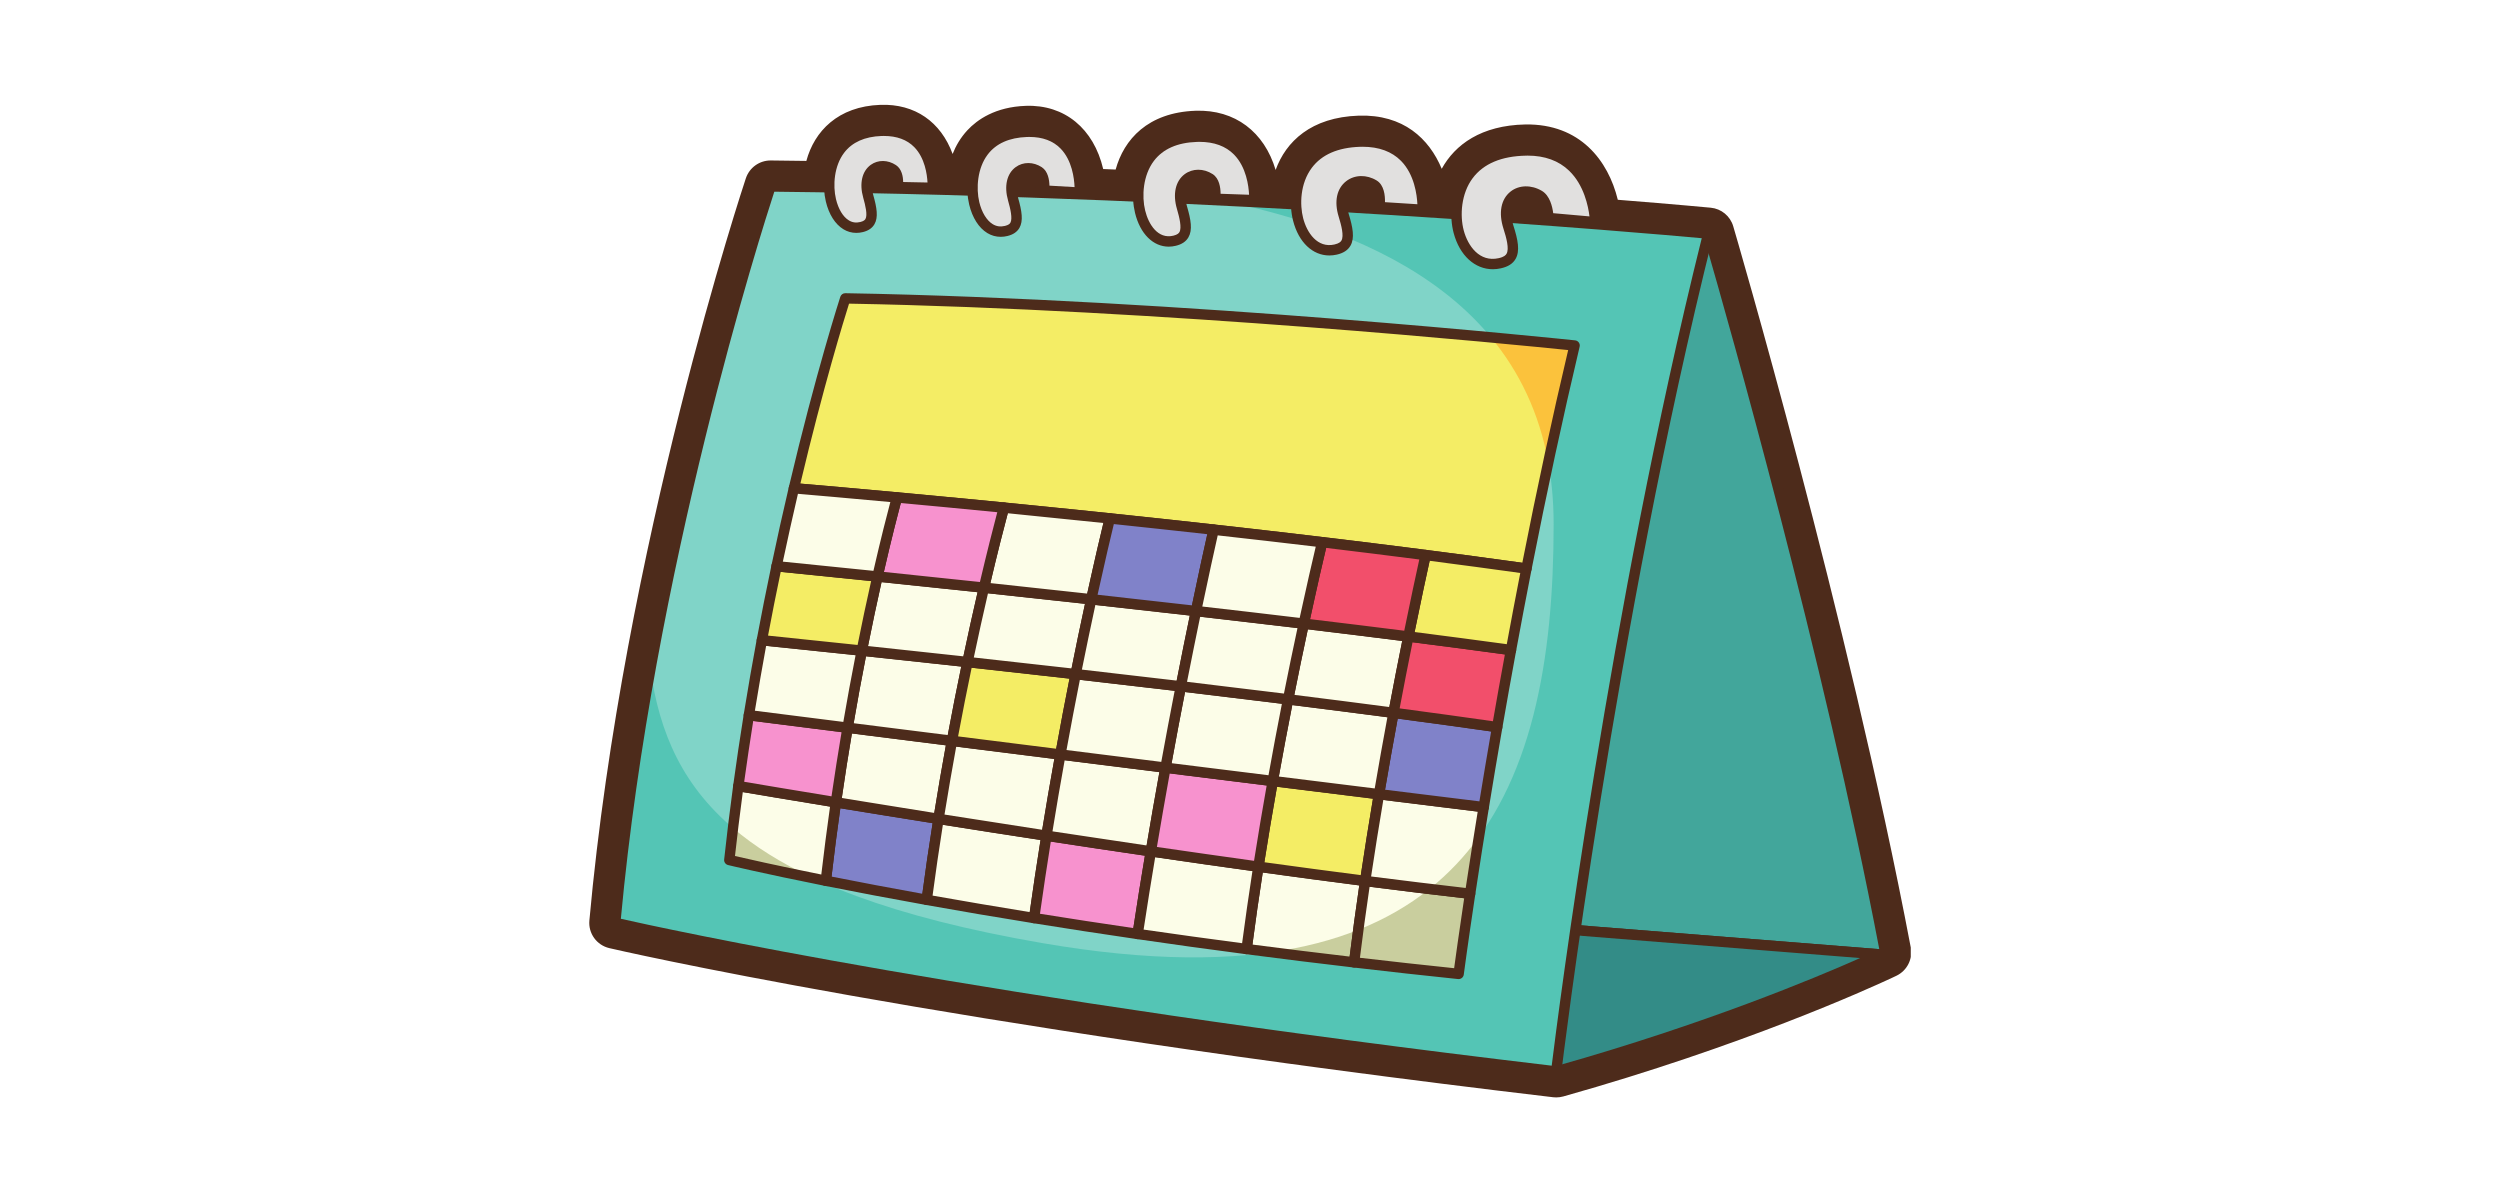 <?xml version="1.0" encoding="UTF-8"?> <svg xmlns="http://www.w3.org/2000/svg" xmlns:xlink="http://www.w3.org/1999/xlink" width="1012.5pt" height="487.5pt" viewBox="0 0 1012.5 487.5"> <defs> <clipPath id="clip1"> <path d="M 238.648 42.449 L 773.863 42.449 L 773.863 444.453 L 238.648 444.453 Z M 238.648 42.449 "></path> </clipPath> </defs> <g id="surface1"> <g clip-path="url(#clip1)" clip-rule="nonzero"> <path style=" stroke:none;fill-rule:nonzero;fill:rgb(30.199%,16.859%,10.59%);fill-opacity:1;" d="M 355.863 77.383 C 356.586 77.859 357.938 78.066 359.324 77.43 C 359.898 77.172 360.34 76.828 360.684 76.473 L 354.906 76.633 C 355.188 76.891 355.508 77.137 355.863 77.383 Z M 414.992 78.289 L 415.016 78.289 Z M 414.98 78.277 C 415.605 78.691 416.844 78.863 418.094 78.301 C 418.207 78.25 418.305 78.203 418.402 78.152 L 414.844 78.191 C 414.895 78.215 414.93 78.25 414.98 78.277 Z M 484.277 81.121 L 484.266 81.133 C 484.648 81.363 485.566 81.547 486.633 81.094 Z M 260.562 365.496 C 293.84 372.715 419.273 398.359 629.43 423.227 C 690.105 406.031 734.902 387.059 751.602 379.582 C 729.32 264.918 692.645 135.332 683.738 104.434 C 676.227 103.758 663.023 102.617 645.309 101.234 C 641.297 100.926 637.922 98.375 636.426 94.848 C 636.055 95.461 635.613 96.023 635.125 96.551 C 632.941 98.855 629.848 100.055 626.684 99.812 C 621.184 99.406 615.395 98.988 609.332 98.562 C 604.621 98.219 600.77 94.809 599.785 90.289 C 599.223 91.82 598.312 93.219 597.098 94.344 C 594.965 96.344 592.141 97.371 589.184 97.176 C 585.051 96.895 580.805 96.613 576.461 96.344 C 572.855 96.109 569.75 94.074 568.031 91.121 C 567.738 91.527 567.395 91.906 567.039 92.25 C 564.902 94.332 562.031 95.422 559.016 95.238 C 553.75 94.91 548.387 94.59 542.867 94.27 C 538.914 94.039 535.531 91.637 533.934 88.191 C 533.469 88.953 532.902 89.637 532.266 90.273 C 530.156 92.309 527.297 93.402 524.352 93.23 C 518.879 92.922 513.297 92.629 507.629 92.336 C 504.488 92.176 501.727 90.656 499.898 88.352 C 499.824 88.438 499.738 88.512 499.652 88.598 C 497.566 90.605 494.746 91.695 491.836 91.539 L 477.504 90.852 C 474.047 90.691 471.016 88.879 469.223 86.168 C 468.953 86.5 468.66 86.832 468.34 87.137 C 466.266 89.16 463.48 90.227 460.535 90.105 C 452.867 89.773 445.078 89.453 437.176 89.148 C 434.328 89.039 431.777 87.812 429.949 85.887 C 427.91 87.727 425.234 88.719 422.488 88.621 L 409.359 88.168 C 406.254 88.07 403.469 86.609 401.605 84.355 C 401.531 84.43 401.469 84.504 401.395 84.574 C 399.336 86.648 396.551 87.789 393.605 87.676 C 388.367 87.531 383.102 87.383 377.812 87.246 C 375.09 87.188 372.625 86.082 370.781 84.32 C 368.809 86.035 366.242 86.965 363.617 86.906 L 350.809 86.637 C 347.852 86.574 345.188 85.301 343.309 83.277 C 341.285 85.301 338.512 86.453 335.68 86.367 C 330.379 86.281 325.066 86.195 319.727 86.133 C 310.059 116.676 273.285 238.836 260.562 365.496 Z M 630.277 444.453 C 629.859 444.453 629.441 444.43 629.039 444.383 C 379.738 414.953 248.07 384.301 246.773 383.992 C 241.656 382.793 238.219 378.023 238.699 372.801 C 252.453 221.422 301.594 73.645 302.082 72.172 C 303.531 67.883 307.555 64.988 312.082 64.988 C 312.109 64.988 312.145 64.988 312.184 64.988 C 317.004 65.039 321.789 65.102 326.574 65.172 C 329.812 53.164 339.371 43.074 356.562 42.461 C 370.551 41.973 381.016 49.34 385.812 62.355 C 387.102 59.082 389.004 55.762 391.812 52.734 C 395.777 48.48 403.09 43.297 415.445 42.867 C 431.199 42.305 442.953 52.098 446.793 68.457 C 448.477 68.531 450.168 68.605 451.836 68.668 C 455.164 56.547 464.82 45.527 484.254 44.852 C 500.219 44.336 512.02 53.418 516.633 68.828 C 520.77 57.367 530.977 47.477 550.289 46.836 C 568.375 46.262 578.805 56.152 583.898 68.359 C 589.297 58.555 599.898 50.762 617.762 50.406 C 639.969 50.062 651.344 65.074 655.211 80.91 C 678.914 82.797 692.707 84.109 692.852 84.121 C 697.137 84.527 700.742 87.504 701.957 91.637 C 702.422 93.203 748.57 250.348 773.859 383.723 C 774.742 388.406 772.363 393.098 768.066 395.172 L 766.152 396.078 C 756.621 400.527 705.578 423.691 633.137 444.062 C 632.191 444.32 631.234 444.453 630.277 444.453 "></path> </g> <path style=" stroke:none;fill-rule:nonzero;fill:rgb(25.879%,65.099%,60.779%);fill-opacity:1;" d="M 763.504 385.684 C 738.02 251.277 691.848 94.602 691.848 94.602 L 559.801 370.34 C 627.848 375.977 730.828 384.129 761.648 386.555 C 762.84 386.004 763.504 385.684 763.504 385.684 "></path> <path style=" stroke:none;fill-rule:nonzero;fill:rgb(30.199%,16.859%,10.59%);fill-opacity:1;" d="M 563.027 368.488 C 608.84 372.277 677.195 377.766 761.109 384.41 C 738.508 265.801 699.566 128.859 691.367 100.484 Z M 761.648 388.664 C 761.59 388.664 761.539 388.664 761.477 388.664 C 675.355 381.848 605.566 376.234 559.629 372.434 C 558.941 372.375 558.328 371.98 557.973 371.379 C 557.629 370.781 557.602 370.043 557.898 369.434 L 689.957 93.695 C 690.324 92.91 691.137 92.445 692.02 92.508 C 692.891 92.578 693.625 93.168 693.871 94.012 C 694.336 95.57 740.363 252.32 765.578 385.293 C 765.746 386.223 765.27 387.168 764.41 387.57 L 762.547 388.465 C 762.262 388.602 761.957 388.664 761.648 388.664 "></path> <path style=" stroke:none;fill-rule:nonzero;fill:rgb(20%,54.9%,52.939%);fill-opacity:1;" d="M 559.801 370.34 L 559.688 370.57 L 630.277 433.926 C 701.773 413.824 751.699 391.211 761.648 386.555 C 730.828 384.129 627.848 375.977 559.801 370.34 "></path> <path style=" stroke:none;fill-rule:nonzero;fill:rgb(30.199%,16.859%,10.59%);fill-opacity:1;" d="M 565.441 372.914 L 630.816 431.586 C 690.484 414.73 735.148 396.102 753.344 388.012 C 674.484 381.773 609.848 376.578 565.441 372.914 Z M 630.277 436.035 C 629.762 436.035 629.258 435.852 628.867 435.496 L 558.277 372.141 C 557.578 371.504 557.383 370.484 557.801 369.641 C 558.18 368.867 559.086 368.184 559.984 368.242 C 605.91 372.043 675.699 377.656 761.809 384.473 C 762.766 384.543 763.551 385.242 763.723 386.188 C 763.895 387.129 763.406 388.062 762.535 388.465 C 753.148 392.855 702.668 415.762 630.84 435.961 C 630.656 436.012 630.461 436.035 630.277 436.035 "></path> <path style=" stroke:none;fill-rule:nonzero;fill:rgb(50.2%,83.139%,78.429%);fill-opacity:1;" d="M 312.082 75.52 C 312.082 75.52 262.992 221.852 249.188 373.746 C 249.188 373.746 378.695 404.242 630.277 433.926 C 630.277 433.926 651.516 255.777 691.848 94.602 C 691.848 94.602 513.504 77.641 312.082 75.52 "></path> <path style=" stroke:none;fill-rule:nonzero;fill:rgb(32.939%,77.249%,70.979%);fill-opacity:1;" d="M 494.512 81.133 C 568.707 96.414 629.223 131.934 629.223 212.312 C 629.223 322.586 594.191 411.656 422.23 381.969 C 300.27 360.914 270.672 322.258 263.398 270.914 C 257.484 303.738 252.379 338.594 249.188 373.746 C 249.188 373.746 378.695 404.242 630.277 433.926 C 630.277 433.926 651.516 255.777 691.848 94.602 C 691.848 94.602 609.969 86.82 494.512 81.133 "></path> <path style=" stroke:none;fill-rule:nonzero;fill:rgb(30.199%,16.859%,10.59%);fill-opacity:1;" d="M 251.445 372.105 C 267.863 375.828 396.844 404.18 628.438 431.598 C 630.965 411.191 652.008 245.984 689.207 96.477 C 667.16 94.453 499.383 79.66 313.594 77.641 C 308.5 93.23 264.562 230.859 251.445 372.105 Z M 630.277 436.035 C 630.191 436.035 630.117 436.035 630.031 436.023 C 381.211 406.656 250 376.098 248.699 375.793 C 247.68 375.559 246.992 374.605 247.09 373.562 C 260.758 223.16 309.594 76.316 310.082 74.844 C 310.367 73.984 311.176 73.41 312.082 73.41 C 312.082 73.41 312.098 73.41 312.098 73.41 C 511.309 75.508 690.266 92.336 692.055 92.508 C 692.656 92.566 693.223 92.887 693.578 93.387 C 693.922 93.891 694.043 94.516 693.895 95.117 C 654.043 254.316 632.57 432.395 632.363 434.172 C 632.238 435.25 631.332 436.035 630.277 436.035 "></path> <path style=" stroke:none;fill-rule:nonzero;fill:rgb(88.239%,87.839%,87.45%);fill-opacity:1;" d="M 377.766 76.059 C 377.766 76.059 379.223 52.184 356.941 52.977 C 336.242 53.715 334.379 72.074 336.5 81.082 C 338.145 88.02 342.609 93.535 348.98 91.941 C 353.715 90.766 353.777 87.078 351.629 79.5 C 348.711 69.156 356.145 64.918 361.715 68.629 C 364.367 70.395 363.555 75.777 363.555 75.777 L 377.766 76.059 "></path> <path style=" stroke:none;fill-rule:nonzero;fill:rgb(30.199%,16.859%,10.59%);fill-opacity:1;" d="M 357.996 55.062 C 357.68 55.062 357.348 55.074 357.016 55.074 C 350.219 55.32 345.125 57.598 341.887 61.852 C 337.801 67.207 337.262 75.125 338.562 80.605 C 339.52 84.66 341.422 87.824 343.777 89.246 C 345.199 90.129 346.746 90.336 348.465 89.906 C 349.863 89.551 350.293 89.051 350.5 88.695 C 351.422 87.113 350.5 83.254 349.605 80.066 C 347.973 74.305 349.113 69.34 352.648 66.766 C 355.566 64.648 359.594 64.684 362.883 66.879 C 365.238 68.445 365.754 71.535 365.777 73.715 L 375.641 73.914 C 375.469 70.617 374.586 63.984 370.281 59.586 C 367.336 56.582 363.211 55.062 357.996 55.062 Z M 346.82 94.32 C 344.969 94.32 343.188 93.828 341.582 92.848 C 338.219 90.801 335.691 86.793 334.453 81.562 C 333.039 75.605 333.273 66.191 338.539 59.289 C 342.586 53.996 348.746 51.164 356.867 50.871 C 363.789 50.637 369.309 52.574 373.309 56.668 C 380.523 64.059 379.898 75.703 379.863 76.191 C 379.789 77.297 378.867 78.164 377.766 78.164 C 377.75 78.164 377.738 78.164 377.715 78.164 L 363.52 77.883 C 362.906 77.871 362.34 77.602 361.949 77.137 C 361.555 76.672 361.383 76.07 361.469 75.469 C 361.715 73.766 361.531 71.031 360.539 70.371 C 358.711 69.156 356.637 69.07 355.125 70.176 C 353.078 71.656 352.523 74.93 353.652 78.926 C 355.152 84.207 355.754 88.043 354.145 90.816 C 353.223 92.395 351.691 93.438 349.48 93.988 C 348.586 94.211 347.691 94.32 346.82 94.32 "></path> <path style=" stroke:none;fill-rule:nonzero;fill:rgb(88.239%,87.839%,87.45%);fill-opacity:1;" d="M 437.297 78.008 C 437.297 78.008 439.004 52.562 415.812 53.383 C 394.316 54.145 392.352 73.043 394.562 82.344 C 396.281 89.492 400.918 95.18 407.543 93.535 C 412.488 92.309 412.523 88.512 410.305 80.691 C 407.262 70.039 414.992 65.676 420.781 69.488 C 423.555 71.328 422.844 77.172 422.844 77.172 L 437.297 78.008 "></path> <path style=" stroke:none;fill-rule:nonzero;fill:rgb(30.199%,16.859%,10.59%);fill-opacity:1;" d="M 416.895 55.465 C 416.562 55.465 416.23 55.465 415.887 55.48 C 408.758 55.734 403.434 58.113 400.047 62.551 C 395.824 68.09 395.273 76.242 396.609 81.855 C 397.617 86.035 399.605 89.293 402.059 90.789 C 403.578 91.711 405.211 91.941 407.039 91.488 C 408.523 91.121 408.992 90.582 409.199 90.215 C 410.156 88.559 409.211 84.562 408.277 81.266 C 406.598 75.395 407.75 70.309 411.359 67.676 C 414.379 65.469 418.535 65.48 421.949 67.734 C 424.465 69.402 424.977 72.871 425.027 75.188 L 435.199 75.777 C 435.062 72.223 434.18 64.941 429.543 60.172 C 426.5 57.047 422.254 55.465 416.895 55.465 Z M 405.297 95.914 C 403.383 95.914 401.543 95.41 399.875 94.395 C 396.402 92.285 393.801 88.18 392.512 82.824 C 391.066 76.73 391.285 67.086 396.695 60 C 400.879 54.512 407.297 51.582 415.75 51.273 C 422.77 51.016 428.488 53.039 432.586 57.27 C 440.18 65.102 439.434 77.613 439.395 78.141 C 439.336 79.293 438.305 80.164 437.176 80.102 L 422.707 79.27 C 422.133 79.246 421.594 78.961 421.223 78.52 C 420.855 78.078 420.684 77.504 420.746 76.914 C 420.965 75.004 420.707 71.965 419.617 71.254 C 417.664 69.965 415.457 69.891 413.852 71.07 C 411.727 72.625 411.148 76.008 412.328 80.113 C 413.875 85.555 414.488 89.492 412.855 92.32 C 411.898 93.941 410.34 95.008 408.047 95.57 C 407.125 95.805 406.207 95.914 405.297 95.914 "></path> <path style=" stroke:none;fill-rule:nonzero;fill:rgb(88.239%,87.839%,87.45%);fill-opacity:1;" d="M 507.984 81.059 C 507.984 81.059 509.578 54.512 484.621 55.367 C 461.457 56.164 459.359 76.008 461.738 85.754 C 463.566 93.254 468.574 99.223 475.715 97.496 C 481.027 96.207 481.074 92.223 478.684 84.023 C 475.406 72.859 483.738 68.273 489.973 72.281 C 492.953 74.195 492.117 80.508 492.117 80.508 L 507.984 81.059 "></path> <path style=" stroke:none;fill-rule:nonzero;fill:rgb(30.199%,16.859%,10.59%);fill-opacity:1;" d="M 485.773 57.453 C 485.418 57.453 485.062 57.465 484.695 57.477 C 476.832 57.746 470.992 60.332 467.32 65.172 C 462.918 70.996 462.363 79.453 463.789 85.25 C 465.16 90.898 468.977 96.957 475.211 95.449 C 476.906 95.043 477.418 94.43 477.664 94.012 C 478.684 92.25 477.664 88.059 476.66 84.613 C 474.891 78.582 476.07 73.324 479.789 70.543 C 482.988 68.152 487.434 68.141 491.113 70.504 C 493.824 72.246 494.328 75.996 494.34 78.473 L 505.875 78.875 C 505.703 75.273 504.746 67.676 499.801 62.625 C 496.438 59.191 491.727 57.453 485.773 57.453 Z M 473.332 99.898 C 467.051 99.898 461.762 94.738 459.691 86.242 C 458.156 79.98 458.352 70.027 463.961 62.637 C 468.438 56.73 475.359 53.578 484.547 53.262 C 492.242 53.004 498.402 55.16 502.832 59.707 C 510.793 67.859 510.117 80.652 510.094 81.191 C 510.02 82.332 509.113 83.254 507.91 83.168 L 492.047 82.602 C 491.457 82.578 490.902 82.309 490.512 81.867 C 490.133 81.414 489.961 80.812 490.031 80.227 C 490.305 78.129 490.031 74.82 488.832 74.047 C 486.66 72.648 484.094 72.59 482.316 73.914 C 480.059 75.605 479.457 79.16 480.695 83.438 C 482.352 89.074 483.027 93.168 481.309 96.121 C 480.328 97.824 478.648 98.953 476.203 99.543 C 475.234 99.773 474.277 99.898 473.332 99.898 "></path> <path style=" stroke:none;fill-rule:nonzero;fill:rgb(88.239%,87.839%,87.45%);fill-opacity:1;" d="M 576.168 84.957 C 576.168 84.957 577.812 56.473 550.633 57.367 C 525.418 58.188 523.148 78.766 525.738 88.879 C 527.738 96.66 533.172 102.84 540.941 101.074 C 546.73 99.738 546.793 95.594 544.168 87.09 C 540.609 75.492 549.676 70.738 556.473 74.906 C 559.715 76.891 558.633 83.84 558.633 83.84 L 576.168 84.957 "></path> <path style=" stroke:none;fill-rule:nonzero;fill:rgb(30.199%,16.859%,10.59%);fill-opacity:1;" d="M 551.859 59.438 C 551.48 59.438 551.086 59.449 550.707 59.461 C 541.836 59.758 535.309 62.613 531.309 67.93 C 526.488 74.355 526.387 82.945 527.773 88.352 C 529.297 94.27 533.555 100.594 540.473 99.016 C 542.426 98.562 543.016 97.875 543.285 97.41 C 544.363 95.547 543.246 91.242 542.156 87.715 C 540.266 81.562 541.383 76.34 545.211 73.375 C 548.645 70.715 553.492 70.617 557.566 73.105 C 560.57 74.953 560.988 79.195 560.914 81.879 L 574.043 82.715 C 573.859 78.875 572.828 70.676 567.43 65.172 C 563.699 61.375 558.473 59.438 551.859 59.438 Z M 538.375 103.465 C 531.641 103.465 525.945 98.156 523.703 89.395 C 522.082 83.094 522.23 73.02 527.934 65.406 C 532.746 59.008 540.352 55.59 550.559 55.258 C 558.988 54.988 565.664 57.328 570.461 62.258 C 578.977 70.973 578.301 84.504 578.266 85.078 C 578.227 85.629 577.984 86.156 577.566 86.523 C 577.137 86.891 576.633 87.09 576.031 87.051 L 558.5 85.938 C 557.922 85.91 557.371 85.617 557 85.164 C 556.633 84.711 556.473 84.109 556.559 83.523 C 556.902 81.18 556.695 77.504 555.359 76.695 C 552.805 75.125 549.824 75.125 547.801 76.695 C 545.43 78.535 544.844 82.102 546.18 86.477 C 547.91 92.078 548.707 96.453 546.941 99.504 C 545.887 101.32 544.082 102.508 541.406 103.121 C 540.375 103.352 539.371 103.465 538.375 103.465 "></path> <path style=" stroke:none;fill-rule:nonzero;fill:rgb(88.239%,87.839%,87.45%);fill-opacity:1;" d="M 646.02 89.957 C 646.02 89.957 645.664 60.406 617.969 60.934 C 590.438 61.473 587.957 83.312 590.781 93.879 C 592.965 102.016 598.914 108.488 607.395 106.613 C 613.699 105.227 613.773 100.914 610.914 92.016 C 607.027 79.895 615.957 74.746 623.367 79.098 C 626.914 81.168 627.086 88.289 627.086 88.289 L 646.02 89.957 "></path> <path style=" stroke:none;fill-rule:nonzero;fill:rgb(30.199%,16.859%,10.59%);fill-opacity:1;" d="M 618.695 63.027 C 618.473 63.027 618.242 63.027 618.02 63.043 C 608.117 63.227 600.879 66.277 596.484 72.086 C 591.715 78.41 591.211 87.32 592.816 93.34 C 594.484 99.578 599.172 106.281 606.926 104.566 C 609.184 104.078 609.848 103.305 610.156 102.766 C 611.297 100.793 610.094 96.328 608.914 92.652 C 606.84 86.195 607.871 80.703 611.738 77.613 C 615.148 74.883 620.141 74.758 624.438 77.285 C 627.688 79.184 628.719 83.719 629.051 86.34 L 643.738 87.641 C 643.246 83.547 641.539 74.98 635.516 69.168 C 631.309 65.09 625.641 63.027 618.695 63.027 Z M 604.598 109.039 C 597.332 109.039 591.184 103.512 588.742 94.418 C 587 87.922 587.125 77.516 593.125 69.551 C 598.328 62.66 606.668 59.047 617.934 58.824 C 626.277 58.703 633.281 61.141 638.473 66.168 C 647.848 75.238 648.129 89.332 648.129 89.934 C 648.141 90.52 647.895 91.098 647.453 91.5 C 647.023 91.906 646.426 92.102 645.848 92.051 L 626.914 90.387 C 625.848 90.289 625.012 89.418 624.988 88.352 C 624.941 86.402 624.203 82.027 622.301 80.91 C 619.527 79.281 616.414 79.27 614.375 80.898 C 611.945 82.848 611.418 86.66 612.926 91.367 C 614.781 97.164 615.652 101.676 613.812 104.859 C 612.707 106.785 610.754 108.035 607.836 108.672 C 606.742 108.918 605.664 109.039 604.598 109.039 "></path> <path style=" stroke:none;fill-rule:nonzero;fill:rgb(95.689%,92.94%,39.609%);fill-opacity:1;" d="M 637.711 139.938 C 637.711 139.938 480.07 123.234 342.34 120.844 C 342.34 120.844 332.609 150.688 321.531 197.742 C 345.199 199.75 490.758 212.375 618.215 230.281 C 623.898 201.355 630.41 170.652 637.711 139.938 "></path> <path style=" stroke:none;fill-rule:nonzero;fill:rgb(98.43%,76.079%,23.529%);fill-opacity:1;" d="M 603.812 136.617 C 615.309 150.492 623.406 167.184 627.051 187.273 C 630.387 171.66 633.945 155.801 637.711 139.938 C 637.711 139.938 625.062 138.59 603.812 136.617 "></path> <path style=" stroke:none;fill-rule:nonzero;fill:rgb(30.199%,16.859%,10.59%);fill-opacity:1;" d="M 324.145 195.855 C 356.5 198.613 493.824 210.746 616.535 227.93 C 622.484 197.73 628.73 168.766 635.109 141.777 C 614.891 139.707 470.402 125.27 343.863 122.977 C 341.824 129.434 333.48 156.535 324.145 195.855 Z M 618.215 232.391 C 618.117 232.391 618.02 232.391 617.91 232.367 C 491.445 214.594 348.684 202.152 321.359 199.836 C 320.746 199.789 320.184 199.48 319.824 198.98 C 319.469 198.488 319.348 197.863 319.484 197.262 C 330.453 150.664 340.242 120.5 340.328 120.195 C 340.625 119.312 341.445 118.723 342.379 118.746 C 478.621 121.102 636.352 137.672 637.922 137.844 C 638.535 137.906 639.074 138.223 639.43 138.727 C 639.773 139.215 639.898 139.828 639.75 140.418 C 633.074 168.594 626.512 198.969 620.277 230.688 C 620.082 231.691 619.199 232.391 618.215 232.391 "></path> <path style=" stroke:none;fill-rule:nonzero;fill:rgb(50.2%,50.98%,78.819%);fill-opacity:1;" d="M 338.539 324.941 C 337.09 335.137 335.715 345.738 334.465 356.699 C 345.789 358.965 359.445 361.586 375.348 364.43 C 376.809 353.18 378.414 342.234 380.121 331.645 C 364.586 329.168 350.523 326.902 338.539 324.941 "></path> <path style=" stroke:none;fill-rule:nonzero;fill:rgb(30.199%,16.859%,10.59%);fill-opacity:1;" d="M 336.77 355.02 C 348.609 357.371 360.969 359.699 373.543 361.969 C 374.758 352.762 376.156 343.18 377.703 333.387 C 363.898 331.191 351.285 329.156 340.328 327.355 C 339.039 336.449 337.852 345.727 336.77 355.02 Z M 375.348 366.539 C 375.223 366.539 375.102 366.527 374.98 366.504 C 360.93 363.988 347.164 361.379 334.047 358.77 C 332.98 358.547 332.242 357.543 332.367 356.465 C 333.582 345.777 334.969 335.062 336.465 324.633 C 336.539 324.082 336.844 323.566 337.297 323.238 C 337.754 322.906 338.316 322.758 338.883 322.855 C 350.855 324.816 364.918 327.098 380.453 329.562 C 381.004 329.648 381.496 329.953 381.824 330.406 C 382.145 330.859 382.281 331.426 382.195 331.977 C 380.402 343.215 378.793 354.234 377.434 364.699 C 377.359 365.277 377.051 365.793 376.586 366.121 C 376.219 366.391 375.789 366.539 375.348 366.539 "></path> <path style=" stroke:none;fill-rule:nonzero;fill:rgb(98.819%,99.219%,90.979%);fill-opacity:1;" d="M 380.121 331.645 C 378.414 342.234 376.809 353.18 375.348 364.43 C 388.367 366.762 402.895 369.262 418.809 371.82 C 420.402 360.398 422.094 349.234 423.836 338.461 C 408.402 336.094 393.703 333.789 380.121 331.645 "></path> <path style=" stroke:none;fill-rule:nonzero;fill:rgb(30.199%,16.859%,10.59%);fill-opacity:1;" d="M 377.691 362.715 C 390.574 365.008 403.789 367.25 417.027 369.395 C 418.363 359.883 419.836 350.09 421.406 340.211 C 407.531 338.09 394.242 336.008 381.863 334.047 C 380.305 343.863 378.918 353.484 377.691 362.715 Z M 418.809 373.93 C 418.707 373.93 418.586 373.918 418.477 373.895 C 403.824 371.539 389.188 369.051 374.98 366.504 C 373.863 366.305 373.113 365.277 373.25 364.16 C 374.625 353.645 376.23 342.59 378.035 331.312 C 378.219 330.16 379.309 329.402 380.453 329.562 C 394.023 331.719 408.734 334.012 424.145 336.375 C 424.707 336.461 425.199 336.754 425.531 337.211 C 425.863 337.664 425.996 338.238 425.91 338.789 C 424.094 350.078 422.414 361.293 420.906 372.117 C 420.82 372.668 420.523 373.184 420.07 373.512 C 419.703 373.781 419.262 373.93 418.809 373.93 "></path> <path style=" stroke:none;fill-rule:nonzero;fill:rgb(98.819%,99.219%,90.979%);fill-opacity:1;" d="M 299.043 318.359 C 297.715 328.164 296.465 338.152 295.371 348.301 C 295.371 348.301 308.98 351.598 334.465 356.699 C 335.715 345.738 337.09 335.137 338.539 324.941 C 319.016 321.742 304.969 319.363 299.043 318.359 "></path> <path style=" stroke:none;fill-rule:nonzero;fill:rgb(78.819%,80.779%,61.96%);fill-opacity:1;" d="M 295.371 348.301 C 295.371 348.301 307.199 351.168 329.445 355.68 C 316.168 349.504 305.496 342.711 296.871 335.371 C 296.355 339.648 295.84 343.949 295.371 348.301 "></path> <path style=" stroke:none;fill-rule:nonzero;fill:rgb(30.199%,16.859%,10.59%);fill-opacity:1;" d="M 297.668 346.684 C 301.984 347.688 313.949 350.422 332.625 354.184 C 333.703 344.957 334.895 335.715 336.168 326.68 C 319.715 323.984 307.383 321.902 300.832 320.797 C 299.605 330.039 298.562 338.547 297.668 346.684 Z M 334.465 358.805 C 334.328 358.805 334.184 358.793 334.047 358.77 C 308.809 353.719 295.016 350.387 294.883 350.348 C 293.852 350.102 293.164 349.121 293.285 348.082 C 294.293 338.73 295.484 328.91 296.941 318.078 C 297.027 317.512 297.324 317 297.789 316.656 C 298.242 316.324 298.832 316.176 299.398 316.289 C 305.324 317.293 319.371 319.656 338.883 322.855 C 340.023 323.039 340.797 324.094 340.637 325.234 C 339.141 335.629 337.766 346.293 336.551 356.941 C 336.488 357.531 336.184 358.059 335.703 358.402 C 335.336 358.672 334.906 358.805 334.465 358.805 "></path> <path style=" stroke:none;fill-rule:nonzero;fill:rgb(98.819%,99.219%,90.979%);fill-opacity:1;" d="M 509.652 350.996 C 507.934 361.93 506.328 373.098 504.867 384.359 C 518.793 386.176 533.32 387.988 548.426 389.754 C 549.773 378.734 551.285 367.68 552.891 356.781 C 538.645 354.957 524.145 353.008 509.652 350.996 "></path> <path style=" stroke:none;fill-rule:nonzero;fill:rgb(78.819%,80.779%,61.96%);fill-opacity:1;" d="M 548.426 389.754 C 548.953 385.352 549.543 380.953 550.129 376.566 C 539.703 380.719 527.984 383.797 514.844 385.648 C 525.703 387.031 536.879 388.406 548.426 389.754 "></path> <path style=" stroke:none;fill-rule:nonzero;fill:rgb(30.199%,16.859%,10.59%);fill-opacity:1;" d="M 507.234 382.547 C 520.301 384.25 533.531 385.879 546.586 387.414 C 547.75 378.121 549.062 368.453 550.5 358.598 C 538.145 357.004 525.016 355.25 511.406 353.375 C 509.91 363.109 508.5 372.902 507.234 382.547 Z M 548.426 391.848 C 548.34 391.848 548.266 391.848 548.18 391.836 C 533.738 390.156 519.062 388.344 504.586 386.445 C 503.434 386.297 502.621 385.242 502.781 384.09 C 504.219 373.07 505.824 361.832 507.566 350.68 C 507.738 349.539 508.816 348.754 509.934 348.914 C 525.039 351.012 539.59 352.945 553.16 354.688 C 553.727 354.762 554.23 355.055 554.57 355.508 C 554.914 355.961 555.062 356.527 554.977 357.09 C 553.309 368.391 551.812 379.457 550.512 390 C 550.387 391.066 549.48 391.848 548.426 391.848 "></path> <path style=" stroke:none;fill-rule:nonzero;fill:rgb(96.86%,57.249%,80.779%);fill-opacity:1;" d="M 423.836 338.461 C 422.094 349.234 420.402 360.398 418.809 371.82 C 431.863 373.93 445.875 376.086 460.77 378.258 C 462.488 366.832 464.277 355.633 466.105 344.785 C 451.629 342.664 437.445 340.531 423.836 338.461 "></path> <path style=" stroke:none;fill-rule:nonzero;fill:rgb(30.199%,16.859%,10.59%);fill-opacity:1;" d="M 421.188 370.07 C 433.348 372.031 446.047 373.969 458.992 375.867 C 460.512 365.891 462.082 356.047 463.676 346.551 C 450.66 344.648 437.898 342.727 425.578 340.848 C 424.008 350.742 422.523 360.547 421.188 370.07 Z M 460.77 380.363 C 460.66 380.363 460.562 380.352 460.461 380.34 C 446.047 378.23 431.922 376.074 418.477 373.895 C 417.348 373.723 416.574 372.668 416.734 371.527 C 418.242 360.68 419.934 349.441 421.75 338.117 C 421.934 336.977 423.039 336.203 424.145 336.375 C 437.762 338.461 451.949 340.578 466.414 342.699 C 466.977 342.785 467.48 343.094 467.812 343.547 C 468.145 344 468.277 344.574 468.191 345.141 C 466.363 355.902 464.574 367.152 462.844 378.574 C 462.695 379.617 461.789 380.363 460.77 380.363 "></path> <path style=" stroke:none;fill-rule:nonzero;fill:rgb(98.819%,99.219%,90.979%);fill-opacity:1;" d="M 595.395 361.941 C 581.676 360.387 567.406 358.645 552.891 356.781 C 551.285 367.68 549.773 378.734 548.426 389.754 C 562.082 391.348 576.145 392.914 590.742 394.422 C 590.742 394.422 592.328 382.363 595.395 361.941 "></path> <path style=" stroke:none;fill-rule:nonzero;fill:rgb(78.819%,80.779%,61.96%);fill-opacity:1;" d="M 550.129 376.566 C 549.543 380.953 548.953 385.352 548.426 389.754 C 562.082 391.348 576.145 392.914 590.742 394.422 C 590.742 394.422 592.328 382.363 595.395 361.941 C 589.996 361.332 584.484 360.68 578.941 360.02 C 570.645 366.613 561.113 372.191 550.129 376.566 "></path> <path style=" stroke:none;fill-rule:nonzero;fill:rgb(30.199%,16.859%,10.59%);fill-opacity:1;" d="M 550.77 387.902 C 563.824 389.434 576.352 390.809 588.926 392.117 C 589.469 388.062 590.855 378.086 592.988 363.793 C 580.941 362.41 568.082 360.84 554.684 359.137 C 553.234 368.965 551.922 378.637 550.77 387.902 Z M 590.742 396.531 C 590.672 396.531 590.598 396.531 590.523 396.52 C 576.559 395.074 562.719 393.539 548.18 391.836 C 547.617 391.777 547.113 391.492 546.77 391.051 C 546.426 390.613 546.266 390.047 546.34 389.496 C 547.629 378.906 549.137 367.801 550.805 356.477 C 550.977 355.336 552.043 354.578 553.16 354.688 C 568.094 356.613 582.375 358.34 595.641 359.859 C 596.203 359.922 596.719 360.215 597.062 360.668 C 597.418 361.121 597.566 361.699 597.48 362.262 C 594.449 382.41 592.844 394.582 592.828 394.707 C 592.695 395.758 591.785 396.531 590.742 396.531 "></path> <path style=" stroke:none;fill-rule:nonzero;fill:rgb(98.819%,99.219%,90.979%);fill-opacity:1;" d="M 466.105 344.785 C 464.277 355.633 462.488 366.832 460.77 378.258 C 474.695 380.293 489.406 382.34 504.867 384.359 C 506.328 373.098 507.934 361.93 509.652 350.996 C 495.039 348.977 480.426 346.879 466.105 344.785 "></path> <path style=" stroke:none;fill-rule:nonzero;fill:rgb(30.199%,16.859%,10.59%);fill-opacity:1;" d="M 463.16 376.48 C 476.242 378.379 489.641 380.23 503.051 381.996 C 504.328 372.348 505.727 362.543 507.234 352.789 C 494.02 350.949 480.82 349.062 467.848 347.16 C 466.254 356.648 464.684 366.492 463.16 376.48 Z M 504.867 386.469 C 504.77 386.469 504.684 386.457 504.586 386.445 C 489.738 384.508 474.891 382.449 460.461 380.34 C 459.91 380.254 459.406 379.961 459.062 379.508 C 458.734 379.055 458.598 378.488 458.684 377.938 C 460.414 366.504 462.203 355.227 464.035 344.441 C 464.219 343.301 465.262 342.516 466.414 342.699 C 480.734 344.797 495.332 346.891 509.934 348.914 C 510.5 349 511.004 349.293 511.332 349.746 C 511.676 350.203 511.812 350.766 511.727 351.328 C 509.996 362.445 508.387 373.648 506.953 384.629 C 506.879 385.184 506.586 385.684 506.145 386.027 C 505.773 386.309 505.332 386.469 504.867 386.469 "></path> <path style=" stroke:none;fill-rule:nonzero;fill:rgb(98.819%,99.219%,90.979%);fill-opacity:1;" d="M 343.285 294.715 C 341.641 304.289 340.059 314.387 338.539 324.941 C 350.523 326.902 364.586 329.168 380.121 331.645 C 381.863 320.652 383.691 310.086 385.543 300.047 C 369.727 298.051 355.445 296.246 343.285 294.715 "></path> <path style=" stroke:none;fill-rule:nonzero;fill:rgb(30.199%,16.859%,10.59%);fill-opacity:1;" d="M 340.918 323.188 C 351.898 324.988 364.539 327.035 378.367 329.23 C 379.812 320.258 381.395 311.078 383.066 301.859 L 345.016 297.055 C 343.605 305.441 342.23 314.215 340.918 323.188 Z M 380.121 333.742 C 380.008 333.742 379.898 333.742 379.789 333.715 C 364.254 331.254 350.195 328.973 338.207 327.012 C 337.078 326.828 336.293 325.773 336.465 324.633 C 337.949 314.191 339.555 304.008 341.199 294.359 C 341.395 293.246 342.453 292.496 343.543 292.621 L 385.801 297.965 C 386.379 298.023 386.906 298.332 387.238 298.809 C 387.578 299.273 387.727 299.863 387.617 300.426 C 385.652 311.055 383.836 321.668 382.195 331.977 C 382.109 332.527 381.812 333.016 381.348 333.348 C 380.992 333.605 380.562 333.742 380.121 333.742 "></path> <path style=" stroke:none;fill-rule:nonzero;fill:rgb(96.86%,57.249%,80.779%);fill-opacity:1;" d="M 303.297 289.652 C 301.801 299.004 300.367 308.59 299.043 318.359 C 304.969 319.363 319.016 321.742 338.539 324.941 C 340.059 314.387 341.641 304.289 343.285 294.715 C 323.715 292.238 309.594 290.461 303.297 289.652 "></path> <path style=" stroke:none;fill-rule:nonzero;fill:rgb(30.199%,16.859%,10.59%);fill-opacity:1;" d="M 301.398 316.617 C 307.898 317.723 320.254 319.805 336.758 322.512 C 338.059 313.59 339.434 304.863 340.832 296.531 C 324.23 294.434 311.789 292.852 305.055 291.996 C 303.742 300.242 302.527 308.516 301.398 316.617 Z M 338.539 327.035 C 338.426 327.035 338.316 327.035 338.207 327.012 C 318.672 323.812 304.625 321.434 298.684 320.43 C 297.57 320.246 296.797 319.191 296.941 318.078 C 298.23 308.625 299.668 298.957 301.211 289.324 C 301.398 288.195 302.453 287.434 303.555 287.57 C 309.863 288.367 323.973 290.156 343.543 292.621 C 344.121 292.691 344.625 293 344.969 293.453 C 345.309 293.918 345.457 294.496 345.359 295.07 C 343.715 304.68 342.121 314.828 340.637 325.234 C 340.551 325.797 340.242 326.301 339.789 326.633 C 339.434 326.902 338.992 327.035 338.539 327.035 "></path> <path style=" stroke:none;fill-rule:nonzero;fill:rgb(98.819%,99.219%,90.979%);fill-opacity:1;" d="M 385.543 300.047 C 383.691 310.086 381.863 320.652 380.121 331.645 C 393.703 333.789 408.402 336.094 423.836 338.461 C 425.664 327.012 427.566 316.02 429.469 305.562 C 413.922 303.613 399.164 301.762 385.543 300.047 "></path> <path style=" stroke:none;fill-rule:nonzero;fill:rgb(30.199%,16.859%,10.59%);fill-opacity:1;" d="M 382.523 329.891 C 394.906 331.852 408.191 333.926 422.082 336.059 C 423.629 326.547 425.273 316.926 427.004 307.375 L 387.262 302.387 C 385.566 311.641 383.984 320.883 382.523 329.891 Z M 423.836 340.555 C 423.727 340.555 423.617 340.555 423.508 340.531 C 408.082 338.176 393.371 335.875 379.789 333.715 C 379.238 333.629 378.734 333.324 378.414 332.883 C 378.082 332.43 377.949 331.867 378.035 331.312 C 379.68 320.98 381.508 310.332 383.469 299.668 C 383.664 298.562 384.707 297.816 385.801 297.965 L 429.727 303.48 C 430.305 303.551 430.82 303.859 431.164 304.324 C 431.508 304.789 431.641 305.379 431.543 305.941 C 429.555 316.863 427.664 327.918 425.91 338.789 C 425.75 339.82 424.855 340.555 423.836 340.555 "></path> <path style=" stroke:none;fill-rule:nonzero;fill:rgb(95.689%,92.94%,39.609%);fill-opacity:1;" d="M 515.457 316.312 C 513.469 327.43 511.504 339.074 509.652 350.996 C 524.145 353.008 538.645 354.957 552.891 356.781 C 554.684 344.785 556.57 332.98 558.484 321.656 C 544.18 319.879 529.773 318.09 515.457 316.312 "></path> <path style=" stroke:none;fill-rule:nonzero;fill:rgb(30.199%,16.859%,10.59%);fill-opacity:1;" d="M 512.059 349.207 C 525.652 351.082 538.77 352.836 551.113 354.43 C 552.633 344.355 554.277 333.961 556.043 323.469 C 543.113 321.875 530.117 320.258 517.188 318.652 C 515.359 328.91 513.641 339.184 512.059 349.207 Z M 552.902 358.891 C 552.805 358.891 552.719 358.879 552.633 358.867 C 539.039 357.125 524.473 355.176 509.359 353.082 C 508.793 353.008 508.289 352.715 507.961 352.262 C 507.617 351.809 507.48 351.23 507.566 350.68 C 509.332 339.305 511.297 327.613 513.383 315.945 C 513.578 314.84 514.633 314.082 515.727 314.227 C 530.031 316.004 544.438 317.793 558.742 319.559 C 559.32 319.633 559.836 319.926 560.18 320.395 C 560.523 320.859 560.672 321.434 560.57 322 C 558.559 333.914 556.672 345.715 554.977 357.09 C 554.816 358.133 553.922 358.891 552.902 358.891 "></path> <path style=" stroke:none;fill-rule:nonzero;fill:rgb(98.819%,99.219%,90.979%);fill-opacity:1;" d="M 429.469 305.562 C 427.566 316.02 425.664 327.012 423.836 338.461 C 437.445 340.531 451.629 342.664 466.105 344.785 C 468.07 333.016 470.059 321.668 472.02 310.895 C 457.395 309.066 443.125 307.277 429.469 305.562 "></path> <path style=" stroke:none;fill-rule:nonzero;fill:rgb(30.199%,16.859%,10.59%);fill-opacity:1;" d="M 426.254 336.695 C 438.574 338.57 451.348 340.492 464.363 342.406 C 465.973 332.82 467.715 322.855 469.555 312.707 L 431.188 307.902 C 429.457 317.488 427.801 327.148 426.254 336.695 Z M 466.105 346.891 C 466.008 346.891 465.91 346.879 465.801 346.867 C 451.32 344.746 437.137 342.613 423.508 340.531 C 422.953 340.445 422.465 340.152 422.133 339.699 C 421.801 339.242 421.664 338.68 421.75 338.117 C 423.508 327.219 425.406 316.141 427.395 305.195 C 427.594 304.094 428.621 303.344 429.727 303.48 L 472.289 308.812 C 472.867 308.883 473.383 309.191 473.727 309.656 C 474.07 310.121 474.203 310.711 474.094 311.273 C 471.984 322.883 469.996 334.27 468.191 345.129 C 468.02 346.156 467.125 346.891 466.105 346.891 "></path> <path style=" stroke:none;fill-rule:nonzero;fill:rgb(98.819%,99.219%,90.979%);fill-opacity:1;" d="M 600.902 326.879 C 587.027 325.172 572.805 323.422 558.484 321.656 C 556.57 332.98 554.684 344.785 552.891 356.781 C 567.406 358.645 581.676 360.387 595.395 361.941 C 596.891 352.078 598.719 340.25 600.902 326.879 "></path> <path style=" stroke:none;fill-rule:nonzero;fill:rgb(78.819%,80.779%,61.96%);fill-opacity:1;" d="M 598.965 338.961 C 593.297 346.793 586.656 353.855 578.941 360.02 C 584.484 360.68 589.996 361.332 595.395 361.941 C 596.426 355.164 597.613 347.445 598.965 338.961 "></path> <path style=" stroke:none;fill-rule:nonzero;fill:rgb(30.199%,16.859%,10.59%);fill-opacity:1;" d="M 555.297 354.969 C 568.695 356.672 581.566 358.242 593.613 359.625 C 595.246 348.879 596.84 338.73 598.473 328.703 C 585.934 327.172 573.125 325.59 560.242 323.984 C 558.473 334.477 556.805 344.883 555.297 354.969 Z M 595.395 364.051 C 595.32 364.051 595.234 364.051 595.148 364.039 C 581.887 362.531 567.578 360.793 552.621 358.867 C 552.07 358.793 551.555 358.5 551.211 358.059 C 550.879 357.605 550.719 357.027 550.816 356.477 C 552.512 345.066 554.402 333.238 556.414 321.301 C 556.598 320.184 557.613 319.402 558.758 319.559 C 573.062 321.336 587.285 323.09 601.16 324.793 C 601.738 324.867 602.254 325.16 602.598 325.613 C 602.941 326.082 603.086 326.656 602.988 327.219 C 601.137 338.547 599.32 350.004 597.48 362.262 C 597.32 363.305 596.426 364.051 595.395 364.051 "></path> <path style=" stroke:none;fill-rule:nonzero;fill:rgb(96.86%,57.249%,80.779%);fill-opacity:1;" d="M 472.02 310.895 C 470.059 321.668 468.07 333.016 466.105 344.785 C 480.426 346.879 495.039 348.977 509.652 350.996 C 511.504 339.074 513.469 327.43 515.457 316.312 C 500.793 314.484 486.242 312.672 472.02 310.895 "></path> <path style=" stroke:none;fill-rule:nonzero;fill:rgb(30.199%,16.859%,10.59%);fill-opacity:1;" d="M 468.547 343.02 C 481.504 344.906 494.684 346.793 507.887 348.633 C 509.469 338.617 511.176 328.371 513.004 318.125 C 499.75 316.484 486.621 314.84 473.738 313.234 C 471.898 323.41 470.156 333.41 468.547 343.02 Z M 509.652 353.105 C 509.555 353.105 509.457 353.105 509.359 353.082 C 494.746 351.059 480.133 348.965 465.801 346.867 C 465.246 346.781 464.746 346.488 464.402 346.023 C 464.07 345.566 463.934 344.992 464.035 344.441 C 465.848 333.559 467.836 322.145 469.949 310.527 C 470.156 309.422 471.188 308.664 472.289 308.812 C 486.5 310.59 501.051 312.402 515.727 314.227 C 516.289 314.289 516.805 314.598 517.148 315.062 C 517.504 315.527 517.641 316.117 517.531 316.68 C 515.457 328.324 513.504 339.98 511.727 351.328 C 511.566 352.359 510.672 353.105 509.652 353.105 "></path> <path style=" stroke:none;fill-rule:nonzero;fill:rgb(50.2%,50.98%,78.819%);fill-opacity:1;" d="M 606.363 294.469 C 593 292.547 578.891 290.609 564.363 288.699 C 562.449 298.992 560.449 310.086 558.484 321.656 C 572.805 323.422 587.027 325.172 600.902 326.879 C 602.547 316.875 604.352 306.016 606.363 294.469 "></path> <path style=" stroke:none;fill-rule:nonzero;fill:rgb(30.199%,16.859%,10.59%);fill-opacity:1;" d="M 560.941 319.828 C 573.812 321.434 586.621 323.004 599.16 324.547 C 600.598 315.723 602.18 306.25 603.91 296.246 C 592.352 294.594 579.641 292.84 566.07 291.039 C 564.242 300.918 562.523 310.59 560.941 319.828 Z M 600.914 328.984 C 600.828 328.984 600.742 328.984 600.645 328.973 C 586.77 327.27 572.547 325.516 558.23 323.738 C 557.664 323.664 557.148 323.371 556.805 322.906 C 556.461 322.441 556.316 321.863 556.414 321.301 C 558.203 310.773 560.18 299.668 562.301 288.305 C 562.5 287.215 563.504 286.453 564.645 286.613 C 579.824 288.613 593.957 290.562 606.656 292.387 C 607.223 292.473 607.727 292.777 608.07 293.234 C 608.398 293.699 608.535 294.273 608.438 294.84 C 606.426 306.371 604.621 317.23 602.988 327.219 C 602.816 328.25 601.934 328.984 600.914 328.984 "></path> <path style=" stroke:none;fill-rule:nonzero;fill:rgb(98.819%,99.219%,90.979%);fill-opacity:1;" d="M 349.016 263.496 C 347.113 273.094 345.176 283.539 343.285 294.715 C 355.445 296.246 369.727 298.051 385.543 300.047 C 387.652 288.66 389.777 277.961 391.852 268.117 C 375.887 266.367 361.395 264.809 349.016 263.496 "></path> <path style=" stroke:none;fill-rule:nonzero;fill:rgb(30.199%,16.859%,10.59%);fill-opacity:1;" d="M 345.727 292.902 L 383.836 297.707 C 385.629 288.109 387.469 278.793 389.309 269.957 C 375.066 268.402 362.047 267.004 350.711 265.789 C 348.941 274.812 347.273 283.906 345.727 292.902 Z M 385.543 302.156 C 385.457 302.156 385.371 302.145 385.273 302.133 L 343.016 296.801 C 342.438 296.727 341.938 296.43 341.594 295.965 C 341.25 295.5 341.102 294.926 341.199 294.359 C 342.969 284.004 344.895 273.488 346.953 263.094 C 347.164 262.016 348.207 261.293 349.238 261.402 C 361.617 262.715 376.109 264.281 392.07 266.023 C 392.66 266.098 393.199 266.402 393.555 266.879 C 393.898 267.359 394.035 267.973 393.898 268.547 C 391.789 278.621 389.68 289.348 387.617 300.426 C 387.422 301.434 386.551 302.156 385.543 302.156 "></path> <path style=" stroke:none;fill-rule:nonzero;fill:rgb(98.819%,99.219%,90.979%);fill-opacity:1;" d="M 308.562 259.281 C 306.746 269.074 304.98 279.223 303.297 289.652 C 309.594 290.461 323.715 292.238 343.285 294.715 C 345.176 283.539 347.113 273.094 349.016 263.496 C 329.027 261.379 314.586 259.895 308.562 259.281 "></path> <path style=" stroke:none;fill-rule:nonzero;fill:rgb(30.199%,16.859%,10.59%);fill-opacity:1;" d="M 305.727 287.84 C 312.527 288.711 324.969 290.277 341.543 292.375 C 343.078 283.414 344.746 274.332 346.512 265.348 C 329.555 263.547 316.855 262.246 310.281 261.574 C 308.746 269.895 307.227 278.707 305.727 287.84 Z M 343.285 296.812 C 343.188 296.812 343.102 296.812 343.016 296.801 C 323.445 294.336 309.336 292.547 303.027 291.738 C 302.465 291.664 301.949 291.371 301.605 290.918 C 301.262 290.449 301.125 289.875 301.211 289.309 C 302.941 278.684 304.711 268.449 306.488 258.902 C 306.699 257.812 307.754 257.074 308.785 257.188 C 314.797 257.797 329.25 259.281 349.25 261.402 C 349.824 261.465 350.367 261.77 350.711 262.246 C 351.066 262.727 351.199 263.328 351.09 263.902 C 349.039 274.258 347.113 284.738 345.359 295.059 C 345.188 296.09 344.293 296.812 343.285 296.812 "></path> <path style=" stroke:none;fill-rule:nonzero;fill:rgb(95.689%,92.94%,39.609%);fill-opacity:1;" d="M 391.852 268.117 C 389.777 277.961 387.652 288.66 385.543 300.047 C 399.164 301.762 413.922 303.613 429.469 305.562 C 431.566 293.969 433.652 283.047 435.652 273.008 C 420.254 271.27 405.52 269.625 391.852 268.117 "></path> <path style=" stroke:none;fill-rule:nonzero;fill:rgb(30.199%,16.859%,10.59%);fill-opacity:1;" d="M 388.023 298.234 L 427.75 303.234 C 429.52 293.488 431.336 283.953 433.137 274.848 C 419.273 273.277 405.973 271.797 393.52 270.422 C 391.664 279.273 389.824 288.613 388.023 298.234 Z M 429.469 307.672 C 429.383 307.672 429.297 307.672 429.199 307.66 L 385.273 302.133 C 384.695 302.059 384.18 301.75 383.836 301.285 C 383.496 300.82 383.371 300.23 383.469 299.668 C 385.531 288.551 387.652 277.789 389.777 267.691 C 389.996 266.625 391.027 265.926 392.07 266.023 C 405.75 267.531 420.488 269.172 435.898 270.926 C 436.477 270.988 437.016 271.293 437.359 271.77 C 437.703 272.25 437.836 272.852 437.727 273.426 C 435.652 283.797 433.566 294.738 431.543 305.941 C 431.359 306.961 430.477 307.672 429.469 307.672 "></path> <path style=" stroke:none;fill-rule:nonzero;fill:rgb(98.819%,99.219%,90.979%);fill-opacity:1;" d="M 521.688 283.23 C 519.652 293.516 517.543 304.617 515.457 316.312 C 529.773 318.09 544.18 319.879 558.484 321.656 C 560.449 310.086 562.449 298.992 564.363 288.699 C 550.426 286.848 536.105 285.02 521.688 283.23 "></path> <path style=" stroke:none;fill-rule:nonzero;fill:rgb(30.199%,16.859%,10.59%);fill-opacity:1;" d="M 517.922 314.496 C 530.844 316.102 543.836 317.723 556.758 319.316 C 558.34 310.062 560.059 300.379 561.898 290.488 C 549.285 288.832 536.363 287.18 523.371 285.559 C 521.48 295.18 519.652 304.887 517.922 314.496 Z M 558.5 323.75 C 558.414 323.75 558.328 323.75 558.23 323.738 C 543.922 321.973 529.504 320.184 515.199 318.395 C 514.621 318.336 514.105 318.027 513.762 317.562 C 513.418 317.098 513.285 316.508 513.383 315.945 C 515.344 304.961 517.445 293.82 519.617 282.812 C 519.836 281.734 520.855 281.012 521.945 281.137 C 536.363 282.926 550.695 284.762 564.645 286.613 C 565.223 286.688 565.738 286.992 566.07 287.461 C 566.414 287.926 566.547 288.516 566.438 289.078 C 564.328 300.414 562.352 311.496 560.57 322 C 560.402 323.027 559.504 323.75 558.5 323.75 "></path> <path style=" stroke:none;fill-rule:nonzero;fill:rgb(98.819%,99.219%,90.979%);fill-opacity:1;" d="M 478.242 277.961 C 476.254 288.121 474.156 299.176 472.02 310.895 C 486.242 312.672 500.793 314.484 515.457 316.312 C 517.543 304.617 519.652 293.516 521.688 283.23 C 507.188 281.43 492.609 279.664 478.242 277.961 "></path> <path style=" stroke:none;fill-rule:nonzero;fill:rgb(30.199%,16.859%,10.59%);fill-opacity:1;" d="M 474.5 309.094 C 487.371 310.699 500.5 312.328 513.738 313.973 C 515.457 304.375 517.285 294.656 519.172 285.031 C 506.082 283.414 492.93 281.82 479.934 280.277 C 478.133 289.543 476.305 299.215 474.5 309.094 Z M 515.469 318.418 C 515.371 318.418 515.285 318.406 515.199 318.395 C 500.523 316.582 485.984 314.766 471.762 312.988 C 471.188 312.918 470.672 312.609 470.328 312.145 C 469.984 311.68 469.848 311.09 469.949 310.527 C 472.008 299.176 474.105 288.086 476.18 277.555 C 476.391 276.477 477.395 275.719 478.488 275.863 C 492.855 277.57 507.445 279.332 521.945 281.137 C 522.523 281.207 523.051 281.516 523.395 281.992 C 523.738 282.473 523.859 283.059 523.75 283.637 C 521.578 294.605 519.48 305.723 517.531 316.68 C 517.344 317.695 516.473 318.418 515.469 318.418 "></path> <path style=" stroke:none;fill-rule:nonzero;fill:rgb(98.819%,99.219%,90.979%);fill-opacity:1;" d="M 435.652 273.008 C 433.652 283.047 431.566 293.969 429.469 305.562 C 443.125 307.277 457.395 309.066 472.02 310.895 C 474.156 299.176 476.254 288.121 478.242 277.961 C 463.738 276.246 449.434 274.59 435.652 273.008 "></path> <path style=" stroke:none;fill-rule:nonzero;fill:rgb(30.199%,16.859%,10.59%);fill-opacity:1;" d="M 431.934 303.762 L 470.316 308.566 C 472.117 298.699 473.934 289.039 475.738 279.785 C 462.684 278.242 449.801 276.746 437.348 275.324 C 435.531 284.445 433.715 293.992 431.934 303.762 Z M 472.02 313.004 C 471.934 313.004 471.848 313.004 471.762 312.988 L 429.199 307.66 C 428.621 307.586 428.105 307.277 427.766 306.812 C 427.422 306.348 427.285 305.758 427.395 305.195 C 429.422 293.957 431.508 283 433.594 272.605 C 433.812 271.527 434.844 270.805 435.898 270.926 C 449.664 272.496 463.984 274.148 478.488 275.863 C 479.074 275.938 479.605 276.246 479.945 276.723 C 480.289 277.188 480.426 277.789 480.316 278.367 C 478.254 288.883 476.156 299.949 474.094 311.273 C 473.91 312.293 473.027 313.004 472.02 313.004 "></path> <path style=" stroke:none;fill-rule:nonzero;fill:rgb(98.819%,99.219%,90.979%);fill-opacity:1;" d="M 355.383 233.48 C 353.41 242.172 351.25 252.258 349.016 263.496 C 361.395 264.809 375.887 266.367 391.852 268.117 C 394.207 256.855 396.465 246.742 398.5 238.004 C 382.539 236.301 367.961 234.77 355.383 233.48 "></path> <path style=" stroke:none;fill-rule:nonzero;fill:rgb(30.199%,16.859%,10.59%);fill-opacity:1;" d="M 351.543 261.648 C 362.895 262.859 375.938 264.258 390.168 265.816 C 392.023 257.074 393.949 248.359 395.91 239.844 C 381.652 238.324 368.539 236.949 357.016 235.762 C 355.137 244.18 353.297 252.871 351.543 261.648 Z M 391.852 270.227 C 391.766 270.227 391.691 270.215 391.617 270.215 C 375.652 268.461 361.164 266.906 348.797 265.594 C 348.207 265.531 347.68 265.227 347.324 264.75 C 346.969 264.27 346.844 263.668 346.953 263.094 C 348.98 252.871 351.125 242.746 353.324 233.016 C 353.555 231.973 354.574 231.262 355.594 231.387 C 368.168 232.684 382.758 234.203 398.723 235.91 C 399.32 235.969 399.875 236.289 400.219 236.777 C 400.562 237.27 400.695 237.895 400.551 238.469 C 398.266 248.301 396.023 258.41 393.898 268.547 C 393.703 269.539 392.832 270.227 391.852 270.227 "></path> <path style=" stroke:none;fill-rule:nonzero;fill:rgb(95.689%,92.94%,39.609%);fill-opacity:1;" d="M 314.512 229.328 C 312.5 238.875 310.5 248.875 308.562 259.281 C 314.586 259.895 329.027 261.379 349.016 263.496 C 351.25 252.258 353.41 242.172 355.383 233.48 C 336.402 231.52 322.023 230.074 314.512 229.328 "></path> <path style=" stroke:none;fill-rule:nonzero;fill:rgb(30.199%,16.859%,10.59%);fill-opacity:1;" d="M 311.055 257.418 C 317.777 258.105 330.477 259.418 347.324 261.207 C 349.078 252.43 350.918 243.742 352.809 235.332 C 336.453 233.641 323.727 232.355 316.184 231.605 C 314.391 240.137 312.672 248.801 311.055 257.418 Z M 349.027 265.605 C 348.941 265.605 348.867 265.594 348.797 265.594 C 328.809 263.461 314.367 261.992 308.355 261.379 C 307.766 261.316 307.238 261.012 306.883 260.543 C 306.527 260.066 306.391 259.477 306.488 258.902 C 308.355 248.887 310.367 238.789 312.453 228.887 C 312.672 227.844 313.656 227.098 314.723 227.23 C 322.23 227.977 336.625 229.426 355.594 231.387 C 356.195 231.445 356.734 231.766 357.09 232.258 C 357.445 232.734 357.566 233.359 357.434 233.934 C 355.238 243.641 353.113 253.719 351.09 263.902 C 350.895 264.906 350.023 265.605 349.027 265.605 "></path> <path style=" stroke:none;fill-rule:nonzero;fill:rgb(98.819%,99.219%,90.979%);fill-opacity:1;" d="M 398.5 238.004 C 396.465 246.742 394.207 256.855 391.852 268.117 C 405.52 269.625 420.254 271.27 435.652 273.008 C 437.898 261.707 440.047 251.523 441.973 242.711 C 426.758 241.031 412.133 239.449 398.5 238.004 "></path> <path style=" stroke:none;fill-rule:nonzero;fill:rgb(30.199%,16.859%,10.59%);fill-opacity:1;" d="M 394.391 266.281 C 406.832 267.652 420.121 269.137 433.973 270.703 C 435.676 262.16 437.469 253.559 439.422 244.551 C 425.715 243.043 412.523 241.609 400.133 240.285 C 398.156 248.801 396.23 257.527 394.391 266.281 Z M 435.652 275.117 C 435.578 275.117 435.492 275.117 435.422 275.105 C 420.008 273.352 405.285 271.723 391.617 270.215 C 391.027 270.141 390.488 269.836 390.133 269.355 C 389.789 268.879 389.664 268.266 389.777 267.691 C 391.91 257.527 394.156 247.367 396.449 237.527 C 396.695 236.484 397.691 235.809 398.723 235.91 C 412.363 237.355 426.977 238.938 442.207 240.613 C 442.793 240.676 443.336 240.996 443.691 241.484 C 444.035 241.965 444.156 242.574 444.035 243.152 C 441.738 253.656 439.676 263.559 437.727 273.426 C 437.531 274.418 436.648 275.117 435.652 275.117 "></path> <path style=" stroke:none;fill-rule:nonzero;fill:rgb(98.819%,99.219%,90.979%);fill-opacity:1;" d="M 441.973 242.711 C 440.047 251.523 437.898 261.707 435.652 273.008 C 449.434 274.59 463.738 276.246 478.242 277.961 C 480.461 266.598 482.547 256.34 484.402 247.465 C 469.973 245.812 455.738 244.219 441.973 242.711 "></path> <path style=" stroke:none;fill-rule:nonzero;fill:rgb(30.199%,16.859%,10.59%);fill-opacity:1;" d="M 438.168 271.184 C 450.621 272.605 463.504 274.102 476.547 275.645 C 478.449 265.961 480.242 257.125 481.859 249.293 C 468.879 247.809 456.07 246.375 443.629 245.004 C 441.676 254.035 439.887 262.641 438.168 271.184 Z M 478.254 280.07 C 478.168 280.07 478.082 280.059 477.996 280.043 C 463.492 278.328 449.188 276.676 435.422 275.105 C 434.832 275.043 434.305 274.727 433.949 274.258 C 433.605 273.781 433.48 273.18 433.594 272.605 C 435.555 262.715 437.617 252.785 439.91 242.258 C 440.145 241.203 441.176 240.516 442.207 240.613 C 455.973 242.133 470.203 243.727 484.633 245.371 C 485.223 245.445 485.762 245.75 486.105 246.227 C 486.449 246.707 486.586 247.32 486.461 247.895 C 484.609 256.77 482.535 267.004 480.316 278.367 C 480.117 279.359 479.234 280.07 478.254 280.07 "></path> <path style=" stroke:none;fill-rule:nonzero;fill:rgb(98.819%,99.219%,90.979%);fill-opacity:1;" d="M 528.02 252.566 C 526.082 261.535 523.922 271.883 521.688 283.23 C 536.105 285.02 550.426 286.848 564.363 288.699 C 566.512 277.312 568.559 266.879 570.398 257.785 C 556.57 256.023 542.352 254.281 528.02 252.566 "></path> <path style=" stroke:none;fill-rule:nonzero;fill:rgb(30.199%,16.859%,10.59%);fill-opacity:1;" d="M 524.191 281.418 C 537.172 283.035 550.07 284.691 562.672 286.344 C 564.34 277.496 566.082 268.512 567.887 259.59 C 555.395 258.008 542.586 256.426 529.676 254.883 C 527.801 263.633 525.961 272.543 524.191 281.418 Z M 564.375 290.805 C 564.277 290.805 564.191 290.793 564.094 290.781 C 550.156 288.941 535.836 287.105 521.43 285.316 C 520.844 285.242 520.316 284.934 519.984 284.457 C 519.641 283.992 519.504 283.391 519.617 282.812 C 521.641 272.555 523.773 262.223 525.961 252.125 C 526.191 251.059 527.223 250.348 528.277 250.469 C 542.609 252.184 556.828 253.938 570.656 255.691 C 571.246 255.766 571.773 256.082 572.105 256.547 C 572.449 257.027 572.586 257.629 572.461 258.203 C 570.375 268.5 568.352 278.891 566.438 289.078 C 566.254 290.094 565.371 290.805 564.375 290.805 "></path> <path style=" stroke:none;fill-rule:nonzero;fill:rgb(98.819%,99.219%,90.979%);fill-opacity:1;" d="M 484.402 247.465 C 482.547 256.34 480.461 266.598 478.242 277.961 C 492.609 279.664 507.188 281.43 521.688 283.23 C 523.922 271.883 526.082 261.535 528.02 252.566 C 513.504 250.824 498.855 249.121 484.402 247.465 "></path> <path style=" stroke:none;fill-rule:nonzero;fill:rgb(30.199%,16.859%,10.59%);fill-opacity:1;" d="M 480.746 276.133 C 493.75 277.68 506.902 279.273 519.996 280.891 C 521.762 272.027 523.602 263.129 525.48 254.379 C 512.352 252.809 499.137 251.266 486.07 249.77 C 484.449 257.602 482.648 266.453 480.746 276.133 Z M 521.688 285.328 C 521.602 285.328 521.516 285.328 521.43 285.316 C 506.941 283.512 492.363 281.75 477.996 280.043 C 477.418 279.984 476.891 279.676 476.535 279.199 C 476.191 278.734 476.07 278.133 476.18 277.555 C 478.402 266.184 480.488 255.922 482.34 247.039 C 482.562 245.973 483.566 245.246 484.633 245.371 C 499.09 247.023 513.75 248.73 528.277 250.469 C 528.867 250.543 529.395 250.863 529.738 251.34 C 530.082 251.828 530.203 252.43 530.082 253.008 C 527.91 263.082 525.773 273.391 523.75 283.637 C 523.555 284.629 522.684 285.328 521.688 285.328 "></path> <path style=" stroke:none;fill-rule:nonzero;fill:rgb(94.899%,30.98%,41.959%);fill-opacity:1;" d="M 611.945 263.254 C 598.73 261.438 584.781 259.602 570.398 257.785 C 568.559 266.879 566.512 277.312 564.363 288.699 C 578.891 290.609 593 292.547 606.363 294.469 C 608.082 284.531 609.945 274.102 611.945 263.254 "></path> <path style=" stroke:none;fill-rule:nonzero;fill:rgb(30.199%,16.859%,10.59%);fill-opacity:1;" d="M 566.855 286.895 C 580.398 288.699 593.086 290.438 604.633 292.105 C 606.141 283.426 607.762 274.383 609.48 265.043 C 597.59 263.414 585.039 261.758 572.082 260.113 C 570.277 269.051 568.523 278.047 566.855 286.895 Z M 606.363 296.578 C 606.254 296.578 606.156 296.566 606.055 296.555 C 593.383 294.727 579.258 292.777 564.094 290.781 C 563.516 290.707 563 290.402 562.656 289.934 C 562.328 289.457 562.191 288.883 562.301 288.305 C 564.215 278.094 566.242 267.691 568.34 257.371 C 568.547 256.277 569.602 255.566 570.656 255.691 C 585.125 257.527 599.113 259.367 612.242 261.168 C 612.805 261.254 613.32 261.562 613.652 262.027 C 613.996 262.492 614.117 263.07 614.02 263.645 C 612.02 274.469 610.156 284.898 608.438 294.84 C 608.254 295.855 607.371 296.578 606.363 296.578 "></path> <path style=" stroke:none;fill-rule:nonzero;fill:rgb(98.819%,99.219%,90.979%);fill-opacity:1;" d="M 406.586 205.598 C 405.25 210.562 402.254 221.91 398.5 238.004 C 412.133 239.449 426.758 241.031 441.973 242.711 C 445.445 226.801 448.168 215.355 449.492 209.961 C 434.305 208.379 419.922 206.922 406.586 205.598 "></path> <path style=" stroke:none;fill-rule:nonzero;fill:rgb(30.199%,16.859%,10.59%);fill-opacity:1;" d="M 401.102 236.152 C 413.48 237.477 426.648 238.898 440.316 240.406 C 443.297 226.812 445.629 216.961 446.867 211.812 C 433.25 210.391 420.277 209.066 408.156 207.867 C 406.449 214.262 403.996 223.859 401.102 236.152 Z M 441.973 244.82 C 441.898 244.82 441.812 244.809 441.738 244.809 C 426.523 243.129 411.91 241.547 398.281 240.086 C 397.68 240.027 397.137 239.707 396.781 239.219 C 396.426 238.727 396.316 238.102 396.449 237.527 C 399.875 222.855 402.746 211.773 404.551 205.059 C 404.809 204.066 405.715 203.391 406.793 203.5 C 420.133 204.824 434.523 206.285 449.715 207.879 C 450.316 207.938 450.867 208.258 451.211 208.762 C 451.566 209.25 451.676 209.875 451.543 210.465 C 450.523 214.617 447.75 226.117 444.035 243.152 C 443.824 244.133 442.953 244.82 441.973 244.82 "></path> <path style=" stroke:none;fill-rule:nonzero;fill:rgb(96.86%,57.249%,80.779%);fill-opacity:1;" d="M 363.262 201.469 C 361.766 206.969 358.906 218.016 355.383 233.48 C 367.961 234.77 382.539 236.301 398.5 238.004 C 402.254 221.91 405.25 210.562 406.586 205.598 C 390.367 204.004 375.738 202.621 363.262 201.469 "></path> <path style=" stroke:none;fill-rule:nonzero;fill:rgb(30.199%,16.859%,10.59%);fill-opacity:1;" d="M 357.961 231.629 C 369.496 232.82 382.621 234.191 396.867 235.711 C 399.738 223.543 402.18 213.957 403.898 207.449 C 389.434 206.027 376.266 204.777 364.832 203.723 C 363.594 208.391 361.125 217.879 357.961 231.629 Z M 398.5 240.102 C 398.426 240.102 398.352 240.102 398.281 240.086 C 382.316 238.383 367.738 236.863 355.164 235.578 C 354.562 235.504 354.012 235.199 353.668 234.707 C 353.309 234.219 353.188 233.605 353.324 233.016 C 357.223 215.906 360.156 204.863 361.238 200.902 C 361.508 199.922 362.477 199.262 363.457 199.371 C 375.938 200.523 390.562 201.91 406.781 203.5 C 407.395 203.562 407.961 203.895 408.316 204.398 C 408.672 204.91 408.77 205.547 408.609 206.148 C 406.82 212.828 403.973 223.871 400.551 238.48 C 400.328 239.438 399.469 240.102 398.5 240.102 "></path> <path style=" stroke:none;fill-rule:nonzero;fill:rgb(50.2%,50.98%,78.819%);fill-opacity:1;" d="M 449.492 209.961 C 448.168 215.355 445.445 226.801 441.973 242.711 C 455.738 244.219 469.973 245.812 484.402 247.465 C 487.75 231.359 490.34 219.805 491.531 214.52 C 477.062 212.902 462.977 211.383 449.492 209.961 "></path> <path style=" stroke:none;fill-rule:nonzero;fill:rgb(30.199%,16.859%,10.59%);fill-opacity:1;" d="M 444.523 240.871 C 456.965 242.246 469.762 243.68 482.734 245.164 C 485.332 232.695 487.48 222.941 488.953 216.348 C 475.973 214.902 463.297 213.539 451.102 212.254 C 449.91 217.156 447.566 227.047 444.523 240.871 Z M 484.402 249.574 C 484.328 249.574 484.242 249.562 484.156 249.562 C 469.738 247.906 455.504 246.312 441.738 244.809 C 441.148 244.734 440.609 244.426 440.254 243.938 C 439.91 243.457 439.789 242.844 439.91 242.258 C 443.641 225.172 446.426 213.637 447.445 209.473 C 447.691 208.441 448.695 207.766 449.715 207.879 C 463.199 209.285 477.297 210.809 491.762 212.426 C 492.363 212.5 492.902 212.816 493.246 213.297 C 493.59 213.785 493.715 214.398 493.578 214.988 C 492.047 221.777 489.566 232.992 486.461 247.895 C 486.254 248.875 485.383 249.574 484.402 249.574 "></path> <path style=" stroke:none;fill-rule:nonzero;fill:rgb(98.819%,99.219%,90.979%);fill-opacity:1;" d="M 321.531 197.742 C 319.227 207.559 316.867 218.113 314.512 229.328 C 322.023 230.074 336.402 231.52 355.383 233.48 C 358.906 218.016 361.766 206.969 363.262 201.469 C 342.598 199.555 327.777 198.27 321.531 197.742 "></path> <path style=" stroke:none;fill-rule:nonzero;fill:rgb(30.199%,16.859%,10.59%);fill-opacity:1;" d="M 317.055 227.465 C 324.734 228.223 337.457 229.512 353.738 231.191 C 356.82 217.77 359.262 208.305 360.586 203.332 C 342.969 201.699 329.898 200.574 323.164 199.996 C 321.09 208.895 319.039 218.113 317.055 227.465 Z M 355.383 235.578 C 355.309 235.578 355.238 235.578 355.164 235.578 C 336.184 233.605 321.801 232.172 314.305 231.422 C 313.703 231.359 313.164 231.055 312.809 230.566 C 312.453 230.086 312.328 229.473 312.453 228.887 C 314.723 218.098 317.078 207.461 319.484 197.262 C 319.715 196.246 320.613 195.57 321.715 195.645 C 327.961 196.172 342.781 197.461 363.457 199.371 C 364.082 199.422 364.648 199.75 365.004 200.266 C 365.359 200.77 365.457 201.418 365.297 202.02 C 364.23 205.941 361.309 216.91 357.434 233.949 C 357.211 234.914 356.352 235.578 355.383 235.578 "></path> <path style=" stroke:none;fill-rule:nonzero;fill:rgb(95.689%,92.94%,39.609%);fill-opacity:1;" d="M 618.215 230.281 C 604.742 228.395 591.062 226.57 577.371 224.793 C 576.094 230.539 573.555 242.195 570.398 257.785 C 584.781 259.602 598.73 261.438 611.945 263.254 C 613.91 252.613 615.996 241.582 618.215 230.281 "></path> <path style=" stroke:none;fill-rule:nonzero;fill:rgb(30.199%,16.859%,10.59%);fill-opacity:1;" d="M 572.914 255.973 C 585.848 257.629 598.387 259.27 610.242 260.898 C 611.969 251.547 613.785 241.914 615.711 232.059 C 604.141 230.441 592.094 228.824 579.016 227.133 C 577.738 232.867 575.59 242.871 572.914 255.973 Z M 611.945 265.359 C 611.859 265.359 611.75 265.359 611.664 265.348 C 598.547 263.535 584.57 261.695 570.129 259.871 C 569.555 259.797 569.027 259.477 568.684 259.012 C 568.352 258.535 568.215 257.934 568.34 257.371 C 571.543 241.508 574.082 229.867 575.309 224.34 C 575.555 223.273 576.586 222.574 577.641 222.707 C 592.328 224.609 605.688 226.398 618.512 228.199 C 619.074 228.285 619.59 228.59 619.934 229.07 C 620.266 229.535 620.387 230.125 620.277 230.688 C 618.055 241.988 615.984 252.992 614.02 263.633 C 613.836 264.648 612.953 265.359 611.945 265.359 "></path> <path style=" stroke:none;fill-rule:nonzero;fill:rgb(94.899%,30.98%,41.959%);fill-opacity:1;" d="M 535.469 219.594 C 534.156 225.098 531.43 236.719 528.02 252.566 C 542.352 254.281 556.57 256.023 570.398 257.785 C 573.555 242.195 576.094 230.539 577.371 224.793 C 563.383 222.988 549.344 221.262 535.469 219.594 "></path> <path style=" stroke:none;fill-rule:nonzero;fill:rgb(30.199%,16.859%,10.59%);fill-opacity:1;" d="M 530.574 250.75 C 543.457 252.297 556.242 253.863 568.719 255.445 C 571.371 242.43 573.527 232.441 574.816 226.594 C 562.215 224.977 549.59 223.406 537.086 221.898 C 535.75 227.551 533.445 237.488 530.574 250.75 Z M 570.398 259.883 C 570.312 259.883 570.23 259.883 570.129 259.871 C 556.316 258.117 542.094 256.363 527.773 254.648 C 527.188 254.586 526.66 254.27 526.316 253.789 C 525.961 253.301 525.836 252.699 525.961 252.125 C 529.418 236.078 532.117 224.547 533.418 219.105 C 533.676 218.062 534.672 217.363 535.727 217.5 C 549.602 219.164 563.652 220.906 577.641 222.707 C 578.227 222.781 578.758 223.102 579.086 223.59 C 579.43 224.07 579.555 224.668 579.418 225.258 C 578.203 230.762 575.664 242.379 572.461 258.203 C 572.266 259.195 571.395 259.883 570.398 259.883 "></path> <path style=" stroke:none;fill-rule:nonzero;fill:rgb(98.819%,99.219%,90.979%);fill-opacity:1;" d="M 491.531 214.52 C 490.34 219.805 487.75 231.359 484.402 247.465 C 498.855 249.121 513.504 250.824 528.02 252.566 C 531.43 236.719 534.156 225.098 535.469 219.594 C 520.586 217.805 505.887 216.113 491.531 214.52 "></path> <path style=" stroke:none;fill-rule:nonzero;fill:rgb(30.199%,16.859%,10.59%);fill-opacity:1;" d="M 486.93 245.641 C 500.008 247.137 513.234 248.668 526.363 250.25 C 529.211 237.121 531.504 227.195 532.879 221.398 C 519.445 219.805 506.168 218.27 493.176 216.824 C 491.715 223.332 489.555 233.102 486.93 245.641 Z M 528.031 254.672 C 527.934 254.672 527.859 254.66 527.773 254.648 C 513.246 252.91 498.609 251.203 484.156 249.562 C 483.566 249.488 483.039 249.184 482.695 248.703 C 482.34 248.215 482.219 247.613 482.34 247.039 C 485.445 232.109 487.934 220.855 489.469 214.055 C 489.715 213.012 490.707 212.312 491.762 212.426 C 506.117 214.031 520.832 215.723 535.727 217.5 C 536.328 217.574 536.867 217.891 537.199 218.383 C 537.543 218.883 537.664 219.496 537.531 220.086 C 536.215 225.504 533.531 237 530.082 253.008 C 529.875 253.988 529 254.672 528.031 254.672 "></path> </g> </svg> 